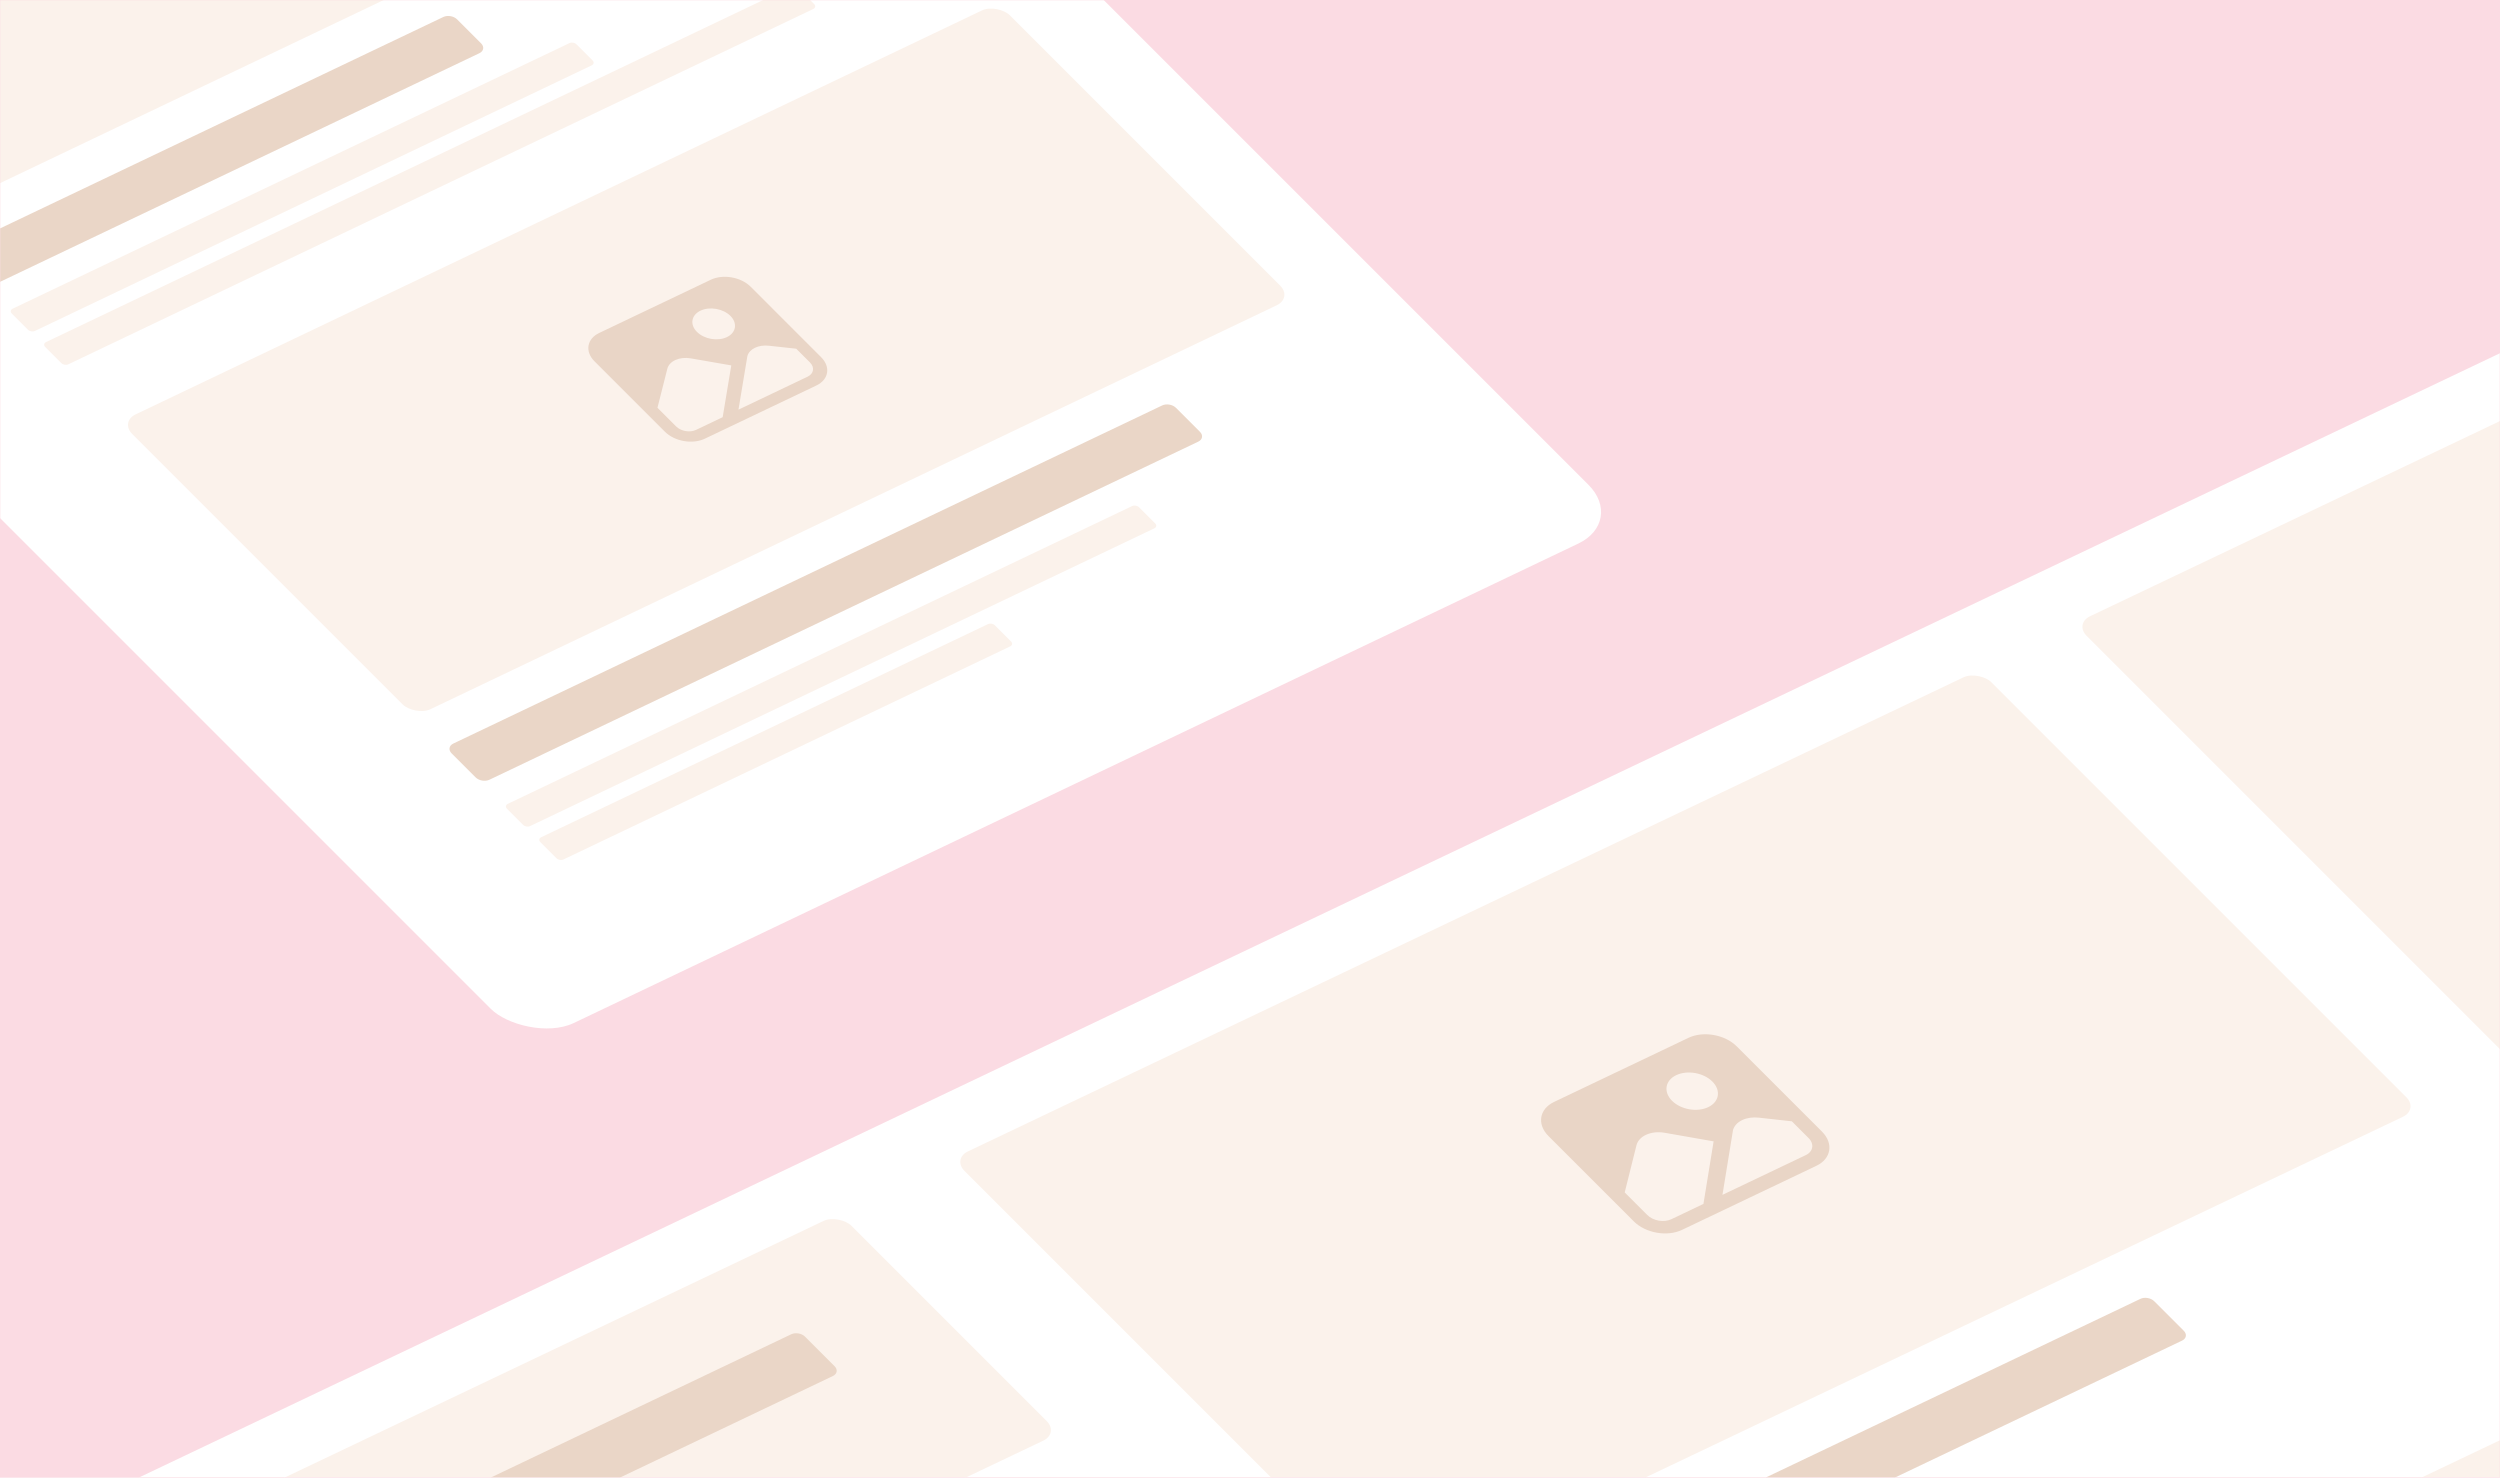 <svg fill="none" height="688" viewBox="0 0 1164 688" width="1164" xmlns="http://www.w3.org/2000/svg" xmlns:xlink="http://www.w3.org/1999/xlink"><filter id="a" color-interpolation-filters="sRGB" filterUnits="userSpaceOnUse" height="812.637" width="1072.47" x="-287.167" y="-293.323"><feFlood flood-opacity="0" result="BackgroundImageFix"/><feColorMatrix in="SourceAlpha" type="matrix" values="0 0 0 0 0 0 0 0 0 0 0 0 0 0 0 0 0 0 127 0"/><feMorphology in="SourceAlpha" operator="erode" radius="10" result="effect1_dropShadow"/><feOffset dy="25"/><feGaussianBlur stdDeviation="25"/><feColorMatrix type="matrix" values="0 0 0 0 0.921 0 0 0 0 0.741 0 0 0 0 0.784 0 0 0 1 0"/><feBlend in2="BackgroundImageFix" mode="normal" result="effect1_dropShadow"/><feBlend in="SourceGraphic" in2="effect1_dropShadow" mode="normal" result="shape"/></filter><filter id="b" color-interpolation-filters="sRGB" filterUnits="userSpaceOnUse" height="1420.49" width="2247.78" x="-169.933" y="-7.574"><feFlood flood-opacity="0" result="BackgroundImageFix"/><feColorMatrix in="SourceAlpha" type="matrix" values="0 0 0 0 0 0 0 0 0 0 0 0 0 0 0 0 0 0 127 0"/><feMorphology in="SourceAlpha" operator="erode" radius="10" result="effect1_dropShadow"/><feOffset dy="25"/><feGaussianBlur stdDeviation="25"/><feColorMatrix type="matrix" values="0 0 0 0 0.922 0 0 0 0 0.741 0 0 0 0 0.784 0 0 0 0.35 0"/><feBlend in2="BackgroundImageFix" mode="normal" result="effect1_dropShadow"/><feBlend in="SourceGraphic" in2="effect1_dropShadow" mode="normal" result="shape"/></filter><mask id="c" height="688" maskUnits="userSpaceOnUse" width="1164" x="0" y="0"><path d="m0 0h1164v688h-1164z" fill="#ead9cc"/></mask><path d="m0 0h1164v688h-1164z" fill="#fbdbe3"/><g mask="url(#c)"><g filter="url(#a)"><rect fill="#fff" height="712.519" rx="24" transform="matrix(.903 -.431 .707 .707 -258.281 -42.082)" width="566.009"/></g><g clip-rule="evenodd" fill-rule="evenodd"><path d="m-20.284 120.216c-1.562-1.562-1.212-3.599.782-4.55l225.896-107.747c1.993-.951 4.876-.456 6.438 1.106l11.181 11.181c1.562 1.562 1.212 3.599-.782 4.55l-225.895 107.746c-1.994.951-4.877.456-6.439-1.106z" fill="#ead6c7"/><path d="m210.259 350.759c-1.562-1.562-1.212-3.599.782-4.55l330.053-157.428c1.994-.951 4.877-.455 6.439 1.107l11.181 11.18c1.562 1.562 1.212 3.6-.782 4.551l-330.054 157.427c-1.994.951-4.876.456-6.438-1.106z" fill="#ead6c7"/><path d="m5.501 146.001c-.781-.781-.606-1.8.391-2.275l259.265-123.663c.997-.475 2.438-.228 3.219.553l7.533 7.533c.781.781.606 1.8-.391 2.275l-259.265 123.663c-.997.476-2.438.228-3.219-.553z" fill="#fbf2eb"/><path d="m236.044 376.544c-.781-.781-.606-1.8.391-2.275l290.678-138.646c.996-.476 2.438-.228 3.219.553l7.533 7.533c.781.781.606 1.8-.391 2.275l-290.678 138.646c-.997.476-2.438.228-3.219-.553z" fill="#fbf2eb"/><path d="m21.043 161.543c-.781-.781-.606-1.8.391-2.275l346.89-165.458c.997-.476 2.439-.228 3.22.553l7.533 7.533c.781.781.606 1.8-.391 2.275l-346.89 165.458c-.997.476-2.438.228-3.219-.553z" fill="#fbf2eb"/><path d="m251.586 392.086c-.781-.781-.606-1.8.391-2.275l208.013-99.217c.996-.476 2.438-.228 3.219.553l7.533 7.533c.781.781.606 1.8-.391 2.275l-208.013 99.217c-.997.476-2.438.228-3.219-.553z" fill="#fbf2eb"/></g><rect fill="#fbf2eb" height="194.157" rx="8" transform="matrix(.903 -.431 .707 .707 -174.649 -34.148)" width="452.44"/><rect fill="#fbf2eb" height="194.157" rx="8" transform="matrix(.903 -.431 .707 .707 55.894 196.395)" width="452.44"/><path d="m330.929 130.254-51.963 24.785-.002.001c-5.735 2.741-6.714 8.628-2.19 13.16l32.811 32.81h-.003c4.533 4.525 12.851 5.977 18.593 3.246l51.964-24.785h-.002c5.732-2.741 6.712-8.628 2.19-13.159l-32.81-32.811c-4.536-4.526-12.855-5.978-18.597-3.247zm-4.788 14.399-.002.001c4.302-2.054 10.549-.964 13.947 2.434 3.396 3.396 2.66 7.817-1.643 9.87-4.305 2.053-10.55.962-13.946-2.435l-.002.001c-3.393-3.398-2.658-7.815 1.64-9.87zm-2.061 55.501h-.001c-2.873 1.368-7.033.642-9.299-1.624l-8.668-8.668 4.596-18.15-.001-.001c.924-3.631 5.71-5.756 10.928-4.853l18.854 3.276-4.012 24.102zm53.059-31.366c2.264 2.265 1.774 5.212-1.095 6.58l-32.213 15.365 4.155-24.967-.001-.001c.947-3.31 5.17-5.337 9.989-4.795l12.735 1.388z" fill="#e9d5c6"/><g filter="url(#b)"><rect fill="#fff" height="840.735" rx="24" transform="matrix(.903 -.43 .707 .707 -141.047 760.899)" width="1767.63"/></g><path clip-rule="evenodd" d="m669.03 765.132c-1.562-1.562-1.212-3.599.782-4.55l326.754-155.834c1.994-.951 4.874-.455 6.444 1.107l13.77 13.77c1.56 1.562 1.21 3.599-.78 4.55l-326.759 155.833c-1.994.951-4.877.456-6.439-1.106z" fill="#ead6c7" fill-rule="evenodd"/><rect fill="#fbf2eb" height="289.403" rx="8" transform="matrix(.903 -.43 .707 .707 965.872 290.381)" width="529.374"/><rect fill="#fbf2eb" height="289.403" rx="8" transform="matrix(.903 -.43 .707 .707 443.415 539.547)" width="529.373"/><rect fill="#fbf2eb" height="144.702" rx="8" transform="matrix(.903 -.43 .707 .707 -50.935 775.309)" width="489.075"/><path d="m786.164 483.208-62.594 29.852-.002.001c-6.908 3.302-8.066 10.414-2.588 15.899l39.72 39.716-.003-.001c5.488 5.478 15.53 7.249 22.447 3.959l62.594-29.851-.002.001c6.904-3.302 8.062-10.415 2.588-15.9l-39.72-39.715c-5.492-5.479-15.534-7.25-22.451-3.96zm-5.718 17.392-.002.001c5.182-2.473 12.723-1.144 16.837 2.969 4.111 4.111 3.242 9.452-1.942 11.924-5.185 2.473-12.725 1.143-16.837-2.968h-.002c-4.107-4.113-3.239-9.449 1.938-11.925zm-2.26 67.069-.002.001c-3.46 1.647-8.483.762-11.226-1.981l-10.493-10.492 5.471-21.926-.001-.001c1.1-4.386 6.866-6.946 13.165-5.844l22.761 3.996-4.742 29.12zm63.888-37.802c2.742 2.742 2.162 6.302-1.294 7.95l-38.802 18.505 4.911-30.163-.002-.002c1.129-3.998 6.216-6.44 12.032-5.775l15.371 1.702z" fill="#e9d5c6"/><path clip-rule="evenodd" d="m120.208 743.774c-1.562-1.562-1.212-3.6.782-4.551l247.394-117.985c1.994-.951 4.877-.456 6.439 1.106l13.772 13.77c1.562 1.562 1.212 3.599-.782 4.55l-247.394 117.986c-1.994.951-4.877.456-6.439-1.106z" fill="#ead6c7" fill-rule="evenodd"/><rect fill="#fbf2eb" height="56.782" rx="8" transform="matrix(.903 -.43 .707 .707 920.074 1016.14)" width="1108.2"/><rect fill="#fbf2eb" height="56.782" rx="8" transform="matrix(.903 -.43 .707 .707 868.263 964.34)" width="1108.2"/><rect fill="#fbf2eb" height="56.782" rx="8" transform="matrix(.903 -.43 .707 .707 816.453 912.536)" width="1108.2"/><path clip-rule="evenodd" d="m1126.41 787.843c-.78-.781-.61-1.8.39-2.275l254.31-121.285c1-.475 2.44-.227 3.22.554l10.13 10.122c.78.781.6 1.8-.4 2.275l-254.31 121.285c-.99.475-2.43.228-3.22-.553z" fill="#ead6c7" fill-rule="evenodd"/><rect fill="#fbf2eb" height="56.782" rx="8" transform="matrix(.903 -.43 .707 .707 764.642 860.731)" width="1108.2"/><path clip-rule="evenodd" d="m1074.6 736.038c-.78-.781-.61-1.799.39-2.275l161.72-77.128c1-.476 2.44-.228 3.22.553l10.13 10.123c.78.781.6 1.799-.39 2.275l-161.73 77.128c-.99.476-2.44.228-3.22-.553z" fill="#ead6c7" fill-rule="evenodd"/></g></svg>
